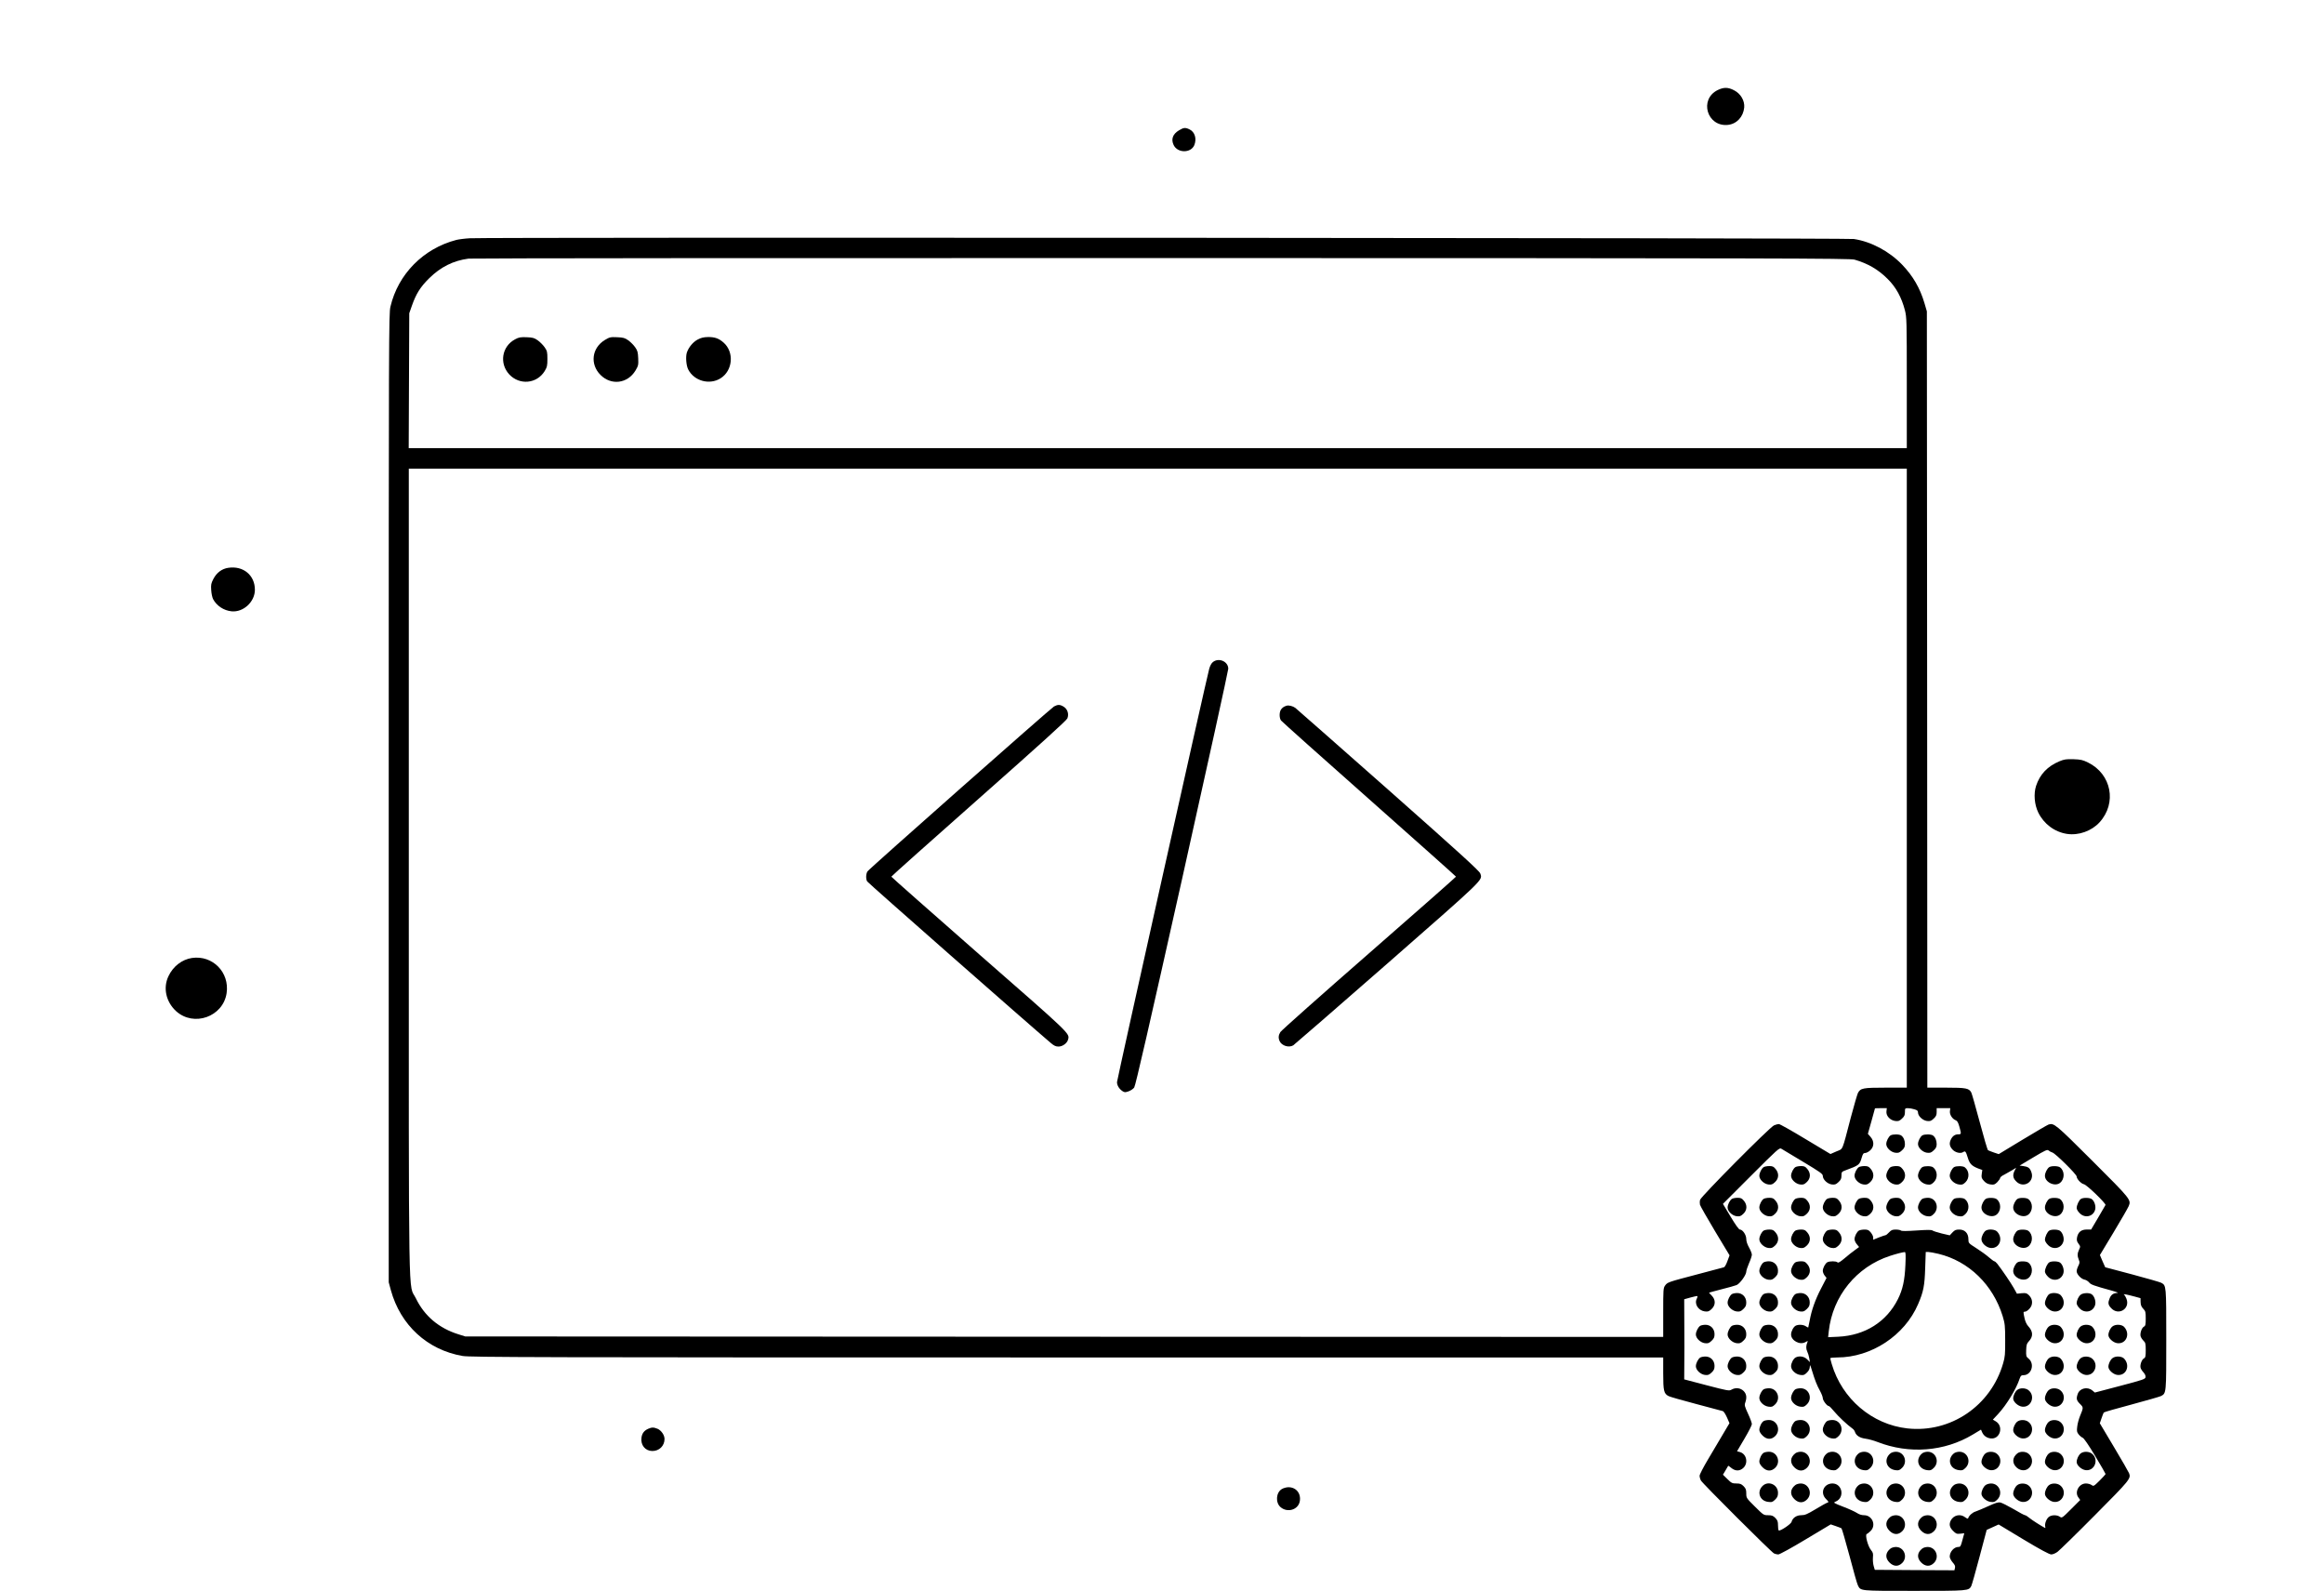<?xml version="1.0" encoding="UTF-8" standalone="no"?>
<svg xmlns="http://www.w3.org/2000/svg" version="1.0" width="2490pt" height="1704pt" viewBox="0 0 2490 1704" preserveAspectRatio="xMidYMid meet">
  <g transform="translate(0,1704) scale(0.1,-0.1)" fill="#000000" stroke="none">
    <path d="M18403 16075 c-200 -100 -114 -394 109 -373 95 10 166 85 176 187 6 72 -37 147 -107 183 -66 35 -112 35 -178 3z"></path>
    <path d="M12632 15644 c-67 -40 -87 -95 -57 -158 42 -87 184 -88 221 -1 28 69 6 142 -51 169 -45 22 -63 20 -113 -10z"></path>
    <path d="M5034 14488 c-56 -3 -121 -12 -145 -18 -353 -92 -624 -366 -706 -716 -17 -76 -18 -255 -18 -5264 l0 -5185 23 -85 c103 -374 391 -639 768 -704 80 -14 749 -16 6477 -16 l6387 0 0 -170 c0 -188 7 -218 58 -244 15 -8 149 -46 297 -85 149 -40 277 -74 285 -76 8 -3 28 -33 43 -67 l27 -62 -74 -125 c-41 -69 -113 -191 -160 -270 -47 -79 -86 -155 -86 -168 0 -13 6 -36 14 -51 18 -33 752 -765 783 -781 12 -6 33 -11 46 -11 14 0 142 70 293 161 l269 161 53 -18 c29 -10 57 -21 62 -24 5 -3 43 -136 86 -295 42 -160 82 -302 90 -316 31 -61 12 -59 604 -59 582 0 583 0 611 52 6 11 46 152 88 311 l77 290 64 29 64 29 267 -161 c183 -110 277 -160 297 -160 16 0 46 12 68 29 21 16 202 192 400 392 376 378 388 393 365 450 -5 13 -77 139 -161 279 l-152 255 18 53 c10 29 21 57 24 62 3 5 136 43 295 85 160 43 302 84 317 91 59 30 58 24 58 609 0 580 0 575 -54 605 -14 7 -155 48 -313 90 l-287 76 -29 65 -28 66 147 244 c81 134 153 260 161 279 29 68 24 74 -389 486 -396 395 -411 407 -469 389 -12 -4 -137 -77 -278 -162 l-256 -155 -51 17 c-29 10 -57 21 -64 25 -6 4 -46 140 -89 302 -43 162 -84 304 -90 316 -25 46 -56 52 -270 52 l-201 0 -2 4158 -3 4157 -27 92 c-47 157 -121 286 -237 407 -138 144 -332 248 -518 276 -76 12 -14653 20 -14829 8z m14836 -229 c142 -41 253 -105 353 -205 91 -89 151 -199 187 -338 19 -76 20 -109 20 -778 l0 -698 -8025 0 -8026 0 3 723 3 722 28 80 c45 128 91 202 186 295 121 120 259 189 421 210 30 4 3371 7 7425 6 6691 -1 7375 -3 7425 -17z m560 -5554 l0 -3315 -225 0 c-247 0 -271 -5 -299 -58 -7 -15 -42 -133 -76 -262 -98 -374 -80 -331 -154 -363 l-64 -28 -267 160 c-147 89 -275 161 -286 161 -11 0 -34 -6 -52 -14 -46 -20 -784 -763 -792 -798 -4 -16 -4 -39 -1 -52 3 -13 76 -141 161 -283 l156 -259 -23 -62 c-12 -34 -29 -64 -37 -66 -9 -3 -137 -37 -286 -76 -316 -83 -319 -84 -345 -120 -19 -26 -20 -45 -20 -289 l0 -261 -6417 2 -6418 3 -73 23 c-209 65 -365 196 -457 387 -82 169 -75 -273 -75 4565 l0 4320 8025 0 8025 0 0 -3315z m-218 -3569 c-6 -47 38 -95 93 -103 35 -4 45 -1 73 25 26 24 32 38 32 71 0 39 1 41 31 41 18 0 49 -5 70 -12 31 -9 39 -16 39 -34 0 -38 49 -84 95 -91 35 -4 45 -1 73 25 26 24 32 38 32 71 l0 41 73 0 73 0 -4 -33 c-4 -36 26 -83 63 -97 16 -6 26 -24 38 -67 22 -78 22 -83 -9 -83 -36 0 -61 -16 -79 -50 -22 -42 -19 -74 11 -109 29 -35 86 -51 117 -32 24 16 29 10 51 -61 19 -63 42 -87 111 -114 l44 -16 -6 -43 c-5 -37 -2 -46 23 -74 21 -23 41 -34 71 -38 37 -5 45 -2 73 25 16 17 30 37 30 44 0 8 19 24 43 35 23 12 61 34 85 48 l44 27 -16 -30 c-23 -45 -20 -78 12 -112 78 -88 209 -9 165 100 -16 41 -34 53 -86 60 l-38 5 147 88 c129 77 149 86 163 74 9 -8 27 -18 41 -22 32 -9 260 -234 260 -257 0 -26 47 -76 78 -83 31 -6 237 -206 231 -222 -2 -5 -38 -67 -79 -136 l-75 -127 -48 0 c-58 0 -92 -28 -103 -85 -5 -29 -2 -43 16 -67 21 -28 21 -31 6 -63 -19 -39 -20 -69 -3 -109 11 -25 10 -35 -5 -65 -10 -19 -18 -45 -18 -57 0 -32 45 -81 82 -90 18 -3 40 -17 51 -30 18 -24 50 -35 242 -88 51 -14 78 -25 62 -25 -42 -1 -67 -18 -83 -56 -20 -49 -18 -71 14 -105 78 -88 209 -9 165 100 -7 19 -19 38 -26 43 -14 10 29 2 115 -21 l62 -17 1 -42 c1 -32 8 -50 28 -71 25 -26 27 -35 27 -105 0 -65 -3 -78 -19 -87 -24 -12 -44 -70 -36 -103 4 -14 18 -35 31 -48 21 -20 24 -31 24 -100 0 -67 -3 -80 -19 -89 -24 -12 -45 -72 -36 -102 4 -13 18 -35 32 -49 15 -17 23 -36 21 -50 -3 -21 -23 -28 -273 -94 l-270 -71 -28 23 c-53 43 -135 23 -156 -39 -17 -50 -13 -68 24 -105 39 -39 39 -38 0 -133 -12 -30 -26 -80 -29 -111 -6 -48 -4 -59 15 -83 12 -15 31 -31 43 -36 14 -5 63 -77 134 -195 62 -103 112 -190 112 -194 0 -3 -29 -35 -64 -70 -63 -62 -65 -63 -87 -47 -13 9 -40 16 -60 16 -74 0 -124 -92 -81 -149 l20 -28 -98 -98 c-96 -96 -98 -97 -121 -81 -30 20 -83 21 -114 0 -27 -17 -50 -75 -42 -105 3 -10 2 -17 -1 -16 -47 25 -144 87 -170 109 -18 15 -38 28 -45 28 -7 0 -62 29 -122 65 -61 35 -124 67 -142 71 -25 5 -53 -4 -130 -39 -54 -25 -115 -50 -135 -57 -34 -10 -71 -43 -81 -73 -2 -7 -13 -3 -32 11 -51 40 -124 24 -154 -35 -20 -40 -13 -73 24 -110 32 -32 40 -35 78 -31 l43 5 -20 -73 c-18 -68 -21 -74 -45 -74 -46 -1 -91 -52 -91 -104 0 -14 14 -41 31 -61 24 -27 30 -41 25 -60 l-6 -25 -427 2 -426 3 -12 41 c-7 23 -10 64 -8 91 4 42 1 53 -20 79 -34 40 -67 166 -46 173 7 2 26 17 41 32 63 62 18 169 -71 169 -26 0 -53 9 -77 25 -20 13 -85 43 -146 66 -107 42 -108 43 -80 55 100 42 72 194 -35 194 -93 -1 -135 -100 -69 -166 31 -31 32 -34 14 -40 -11 -3 -68 -35 -126 -70 -90 -54 -114 -64 -153 -64 -51 0 -93 -29 -104 -72 -6 -23 -122 -101 -137 -91 -5 2 -8 27 -8 54 0 42 -5 55 -29 80 -24 24 -38 29 -78 29 -47 0 -49 2 -140 92 -92 91 -93 93 -93 141 0 40 -5 54 -29 78 -24 24 -38 29 -77 29 -44 0 -53 4 -96 47 l-48 47 27 45 c14 25 27 48 29 50 2 2 17 -8 34 -23 44 -36 92 -35 131 3 53 54 30 150 -41 168 l-29 8 79 134 c44 74 80 145 80 157 0 12 -18 62 -41 111 -36 78 -40 92 -30 119 19 54 14 93 -18 125 -34 33 -86 39 -129 14 -25 -15 -41 -12 -267 47 l-240 63 1 155 c1 85 1 171 1 190 0 19 -1 143 -1 274 l-1 239 68 19 c38 11 71 17 74 15 2 -3 0 -14 -6 -25 -31 -57 13 -129 84 -139 35 -4 45 -1 73 25 45 42 45 100 2 144 -17 17 -30 31 -28 32 2 2 62 17 133 36 72 18 144 38 161 45 36 15 104 109 104 144 0 13 14 53 30 91 17 38 30 78 30 91 0 12 -13 46 -30 76 -19 34 -30 67 -30 92 0 44 -39 101 -69 101 -10 0 -45 48 -99 138 l-82 137 302 302 c281 281 304 302 323 289 11 -7 116 -70 233 -140 183 -110 212 -130 212 -151 0 -39 48 -85 95 -92 35 -4 45 -1 73 25 26 24 32 38 32 70 0 39 2 41 48 58 138 51 147 57 168 131 13 44 19 53 39 53 12 0 37 13 54 29 42 40 43 96 3 143 l-29 33 38 135 c21 74 38 136 38 138 1 1 29 2 64 2 l63 0 -4 -34z"></path>
    <path d="M5518 13405 c-141 -75 -171 -258 -61 -376 110 -117 294 -100 378 35 27 45 30 58 30 132 0 75 -3 86 -30 125 -17 24 -50 57 -74 74 -37 26 -52 30 -119 33 -66 2 -84 -1 -124 -23z"></path>
    <path d="M6480 13398 c-139 -85 -161 -259 -46 -374 115 -115 289 -93 374 46 31 52 33 60 30 132 -3 66 -7 82 -33 119 -17 24 -50 57 -74 74 -37 26 -53 30 -119 33 -72 3 -80 1 -132 -30z"></path>
    <path d="M7477 13404 c-51 -26 -99 -84 -118 -141 -14 -44 -7 -139 15 -181 63 -123 227 -168 345 -95 133 82 150 282 33 384 -50 44 -92 59 -164 59 -47 -1 -75 -7 -111 -26z"></path>
    <path d="M12996 9949 c-16 -12 -31 -40 -40 -72 -27 -95 -987 -4398 -988 -4427 -1 -34 22 -73 58 -97 23 -15 30 -15 67 -2 22 8 49 26 59 40 14 18 162 666 514 2238 272 1217 494 2229 494 2248 0 77 -100 122 -164 72z"></path>
    <path d="M11293 9473 c-36 -21 -1976 -1735 -1998 -1766 -17 -25 -20 -80 -4 -108 8 -15 1727 -1527 1968 -1731 34 -29 53 -38 82 -38 44 0 93 36 103 76 17 66 31 52 -955 914 -516 453 -939 826 -939 830 0 4 421 380 936 835 656 580 940 837 950 860 19 46 2 100 -39 125 -40 25 -63 25 -104 3z"></path>
    <path d="M13785 9481 c-31 -9 -51 -24 -64 -48 -15 -30 -14 -84 4 -110 8 -11 433 -391 945 -844 511 -453 930 -826 930 -829 0 -4 -419 -373 -932 -821 -512 -447 -940 -827 -950 -844 -21 -34 -23 -64 -7 -98 22 -48 98 -72 145 -44 11 7 464 400 1007 875 1059 928 1022 892 997 966 -9 27 -205 206 -987 898 -537 474 -985 869 -995 876 -26 19 -70 30 -93 23z"></path>
    <path d="M20257 4879 c-22 -13 -47 -61 -47 -93 0 -40 48 -86 95 -93 35 -4 45 -1 73 25 25 23 32 38 32 67 0 39 -14 73 -39 92 -19 15 -89 16 -114 2z"></path>
    <path d="M20597 4879 c-22 -13 -47 -61 -47 -93 0 -40 48 -86 95 -93 35 -4 45 -1 73 25 25 23 32 38 32 67 0 39 -14 73 -39 92 -19 15 -89 16 -114 2z"></path>
    <path d="M18897 4539 c-22 -13 -47 -61 -47 -93 0 -40 48 -86 95 -93 35 -4 45 -1 73 25 42 39 45 95 6 141 -21 26 -33 31 -67 31 -23 0 -50 -5 -60 -11z"></path>
    <path d="M19237 4539 c-22 -13 -47 -61 -47 -93 0 -40 48 -86 95 -93 35 -4 45 -1 73 25 42 39 45 95 6 141 -21 26 -33 31 -67 31 -23 0 -50 -5 -60 -11z"></path>
    <path d="M19917 4539 c-22 -13 -47 -61 -47 -93 0 -40 48 -86 95 -93 35 -4 45 -1 73 25 42 39 45 95 6 141 -21 26 -33 31 -67 31 -23 0 -50 -5 -60 -11z"></path>
    <path d="M20257 4539 c-22 -13 -47 -61 -47 -93 0 -40 48 -86 95 -93 35 -4 45 -1 73 25 42 39 45 95 6 141 -21 26 -33 31 -67 31 -23 0 -50 -5 -60 -11z"></path>
    <path d="M20597 4539 c-22 -13 -47 -61 -47 -93 0 -41 48 -86 97 -93 37 -5 45 -2 73 25 44 44 40 122 -9 159 -19 15 -89 16 -114 2z"></path>
    <path d="M20937 4539 c-22 -13 -47 -61 -47 -93 0 -41 48 -86 97 -93 37 -5 45 -2 73 25 44 44 40 122 -9 159 -19 15 -89 16 -114 2z"></path>
    <path d="M21957 4539 c-22 -13 -47 -61 -47 -93 0 -70 107 -120 162 -76 51 40 51 128 0 166 -20 16 -90 18 -115 3z"></path>
    <path d="M18557 4199 c-22 -13 -47 -61 -47 -93 0 -40 48 -86 95 -93 35 -4 45 -1 73 25 42 39 45 95 6 141 -21 26 -33 31 -67 31 -23 0 -50 -5 -60 -11z"></path>
    <path d="M18897 4199 c-22 -13 -47 -61 -47 -93 0 -40 48 -86 95 -93 35 -4 45 -1 73 25 42 39 45 95 6 141 -21 26 -33 31 -67 31 -23 0 -50 -5 -60 -11z"></path>
    <path d="M19237 4199 c-22 -13 -47 -61 -47 -93 0 -40 48 -86 95 -93 35 -4 45 -1 73 25 42 39 45 95 6 141 -21 26 -33 31 -67 31 -23 0 -50 -5 -60 -11z"></path>
    <path d="M19577 4199 c-22 -13 -47 -61 -47 -93 0 -40 48 -86 95 -93 35 -4 45 -1 73 25 42 39 45 95 6 141 -21 26 -33 31 -67 31 -23 0 -50 -5 -60 -11z"></path>
    <path d="M19917 4199 c-22 -13 -47 -61 -47 -93 0 -40 48 -86 95 -93 35 -4 45 -1 73 25 42 39 45 95 6 141 -21 26 -33 31 -67 31 -23 0 -50 -5 -60 -11z"></path>
    <path d="M20257 4199 c-22 -13 -47 -61 -47 -93 0 -40 48 -86 95 -93 35 -4 45 -1 73 25 42 39 45 95 6 141 -21 26 -33 31 -67 31 -23 0 -50 -5 -60 -11z"></path>
    <path d="M20597 4199 c-22 -13 -47 -61 -47 -93 0 -41 48 -86 97 -93 37 -5 45 -2 73 25 63 64 24 172 -63 172 -23 0 -50 -5 -60 -11z"></path>
    <path d="M20937 4199 c-22 -13 -47 -61 -47 -93 0 -41 48 -86 97 -93 37 -5 45 -2 73 25 44 44 40 122 -9 159 -19 15 -89 16 -114 2z"></path>
    <path d="M21277 4199 c-22 -13 -47 -61 -47 -93 0 -70 107 -120 162 -76 51 40 51 128 0 166 -20 16 -90 18 -115 3z"></path>
    <path d="M21617 4199 c-22 -13 -47 -61 -47 -93 0 -70 107 -120 162 -76 51 40 51 128 0 166 -20 16 -90 18 -115 3z"></path>
    <path d="M21957 4199 c-22 -13 -47 -61 -47 -93 0 -70 107 -120 162 -76 51 40 51 128 0 166 -20 16 -90 18 -115 3z"></path>
    <path d="M22297 4199 c-21 -12 -47 -67 -47 -99 0 -11 12 -34 28 -50 55 -63 149 -44 170 33 10 36 -7 92 -36 113 -21 16 -90 18 -115 3z"></path>
    <path d="M18897 3859 c-22 -13 -47 -61 -47 -93 0 -40 48 -86 95 -93 35 -4 45 -1 73 25 42 39 45 95 6 141 -21 26 -33 31 -67 31 -23 0 -50 -5 -60 -11z"></path>
    <path d="M19237 3859 c-22 -13 -47 -61 -47 -93 0 -40 48 -86 95 -93 35 -4 45 -1 73 25 42 39 45 95 6 141 -21 26 -33 31 -67 31 -23 0 -50 -5 -60 -11z"></path>
    <path d="M19577 3859 c-22 -13 -47 -61 -47 -93 0 -40 48 -86 95 -93 35 -4 45 -1 73 25 42 39 45 95 6 141 -21 26 -33 31 -67 31 -23 0 -50 -5 -60 -11z"></path>
    <path d="M19917 3859 c-22 -13 -47 -61 -47 -93 0 -13 11 -38 25 -54 l24 -29 -45 -33 c-26 -18 -75 -57 -111 -88 -48 -40 -67 -52 -76 -43 -14 14 -82 14 -108 1 -23 -13 -49 -61 -49 -93 0 -13 9 -36 20 -50 l20 -25 -59 -114 c-62 -119 -102 -232 -122 -345 -7 -37 -14 -70 -15 -72 -2 -1 -13 4 -26 13 -26 18 -80 21 -109 6 -24 -13 -49 -61 -49 -94 0 -65 94 -116 153 -82 28 15 29 15 22 -1 -16 -37 -16 -71 -2 -99 8 -16 18 -48 22 -72 l7 -42 -30 30 c-32 32 -84 40 -123 20 -24 -13 -49 -61 -49 -94 0 -41 48 -86 97 -93 37 -5 45 -2 73 25 21 21 30 40 31 64 0 26 5 18 23 -42 33 -108 52 -156 86 -218 17 -31 30 -66 30 -78 0 -25 45 -84 63 -84 7 0 32 -25 57 -56 40 -50 144 -148 198 -186 11 -7 22 -22 26 -34 12 -40 52 -66 113 -74 32 -4 90 -20 128 -35 341 -133 719 -103 1022 79 l88 53 11 -26 c17 -39 48 -62 91 -68 103 -14 145 132 54 184 l-29 17 57 61 c89 96 195 269 230 378 11 31 17 37 40 37 89 0 125 124 53 180 -23 19 -25 26 -23 88 2 56 6 71 27 93 50 52 48 107 -5 164 -17 18 -32 51 -39 83 -15 68 -15 72 2 72 24 0 66 41 74 73 11 39 -1 77 -33 107 -20 19 -32 22 -75 18 l-50 -5 -34 61 c-31 55 -122 189 -176 259 -12 15 -26 27 -32 27 -5 0 -32 20 -60 44 -27 24 -88 68 -134 97 -83 53 -84 54 -84 96 0 63 -38 103 -97 103 -37 0 -50 -5 -74 -31 l-29 -31 -86 20 c-47 12 -91 26 -99 32 -10 8 -54 8 -171 0 -109 -7 -160 -8 -168 0 -5 5 -30 10 -54 10 -36 0 -49 -5 -72 -30 -15 -16 -32 -30 -37 -30 -5 0 -37 -11 -71 -24 l-62 -25 0 24 c0 13 -12 37 -26 54 -21 26 -33 31 -67 31 -23 0 -50 -5 -60 -11z m498 -369 c-7 -163 -29 -263 -80 -365 -122 -244 -353 -389 -639 -403 l-109 -5 7 64 c41 376 297 690 656 807 64 21 133 39 158 41 10 1 12 -28 7 -139z m354 120 c324 -78 584 -330 688 -667 24 -80 27 -103 27 -258 1 -148 -2 -180 -22 -248 -131 -455 -563 -748 -1026 -697 -378 42 -700 316 -810 689 -9 30 -16 58 -16 63 0 4 33 8 74 8 366 0 723 235 867 571 58 134 70 198 76 387 l6 172 26 0 c14 0 64 -9 110 -20z"></path>
    <path d="M21277 3859 c-22 -13 -47 -61 -47 -93 0 -40 48 -86 95 -93 96 -12 143 100 73 175 -23 24 -88 30 -121 11z"></path>
    <path d="M21617 3859 c-22 -13 -47 -61 -47 -93 0 -70 107 -120 162 -76 51 40 51 128 0 166 -20 16 -90 18 -115 3z"></path>
    <path d="M21957 3859 c-21 -12 -47 -67 -47 -99 0 -11 12 -34 28 -50 55 -63 149 -44 170 33 10 36 -7 92 -36 113 -21 16 -90 18 -115 3z"></path>
    <path d="M18897 3519 c-22 -13 -47 -61 -47 -93 0 -40 48 -86 95 -93 35 -4 45 -1 73 25 26 25 32 38 32 72 0 57 -42 100 -97 100 -21 0 -46 -5 -56 -11z"></path>
    <path d="M19237 3519 c-22 -13 -47 -61 -47 -93 0 -40 48 -86 95 -93 35 -4 45 -1 73 25 42 39 45 95 6 141 -21 26 -33 31 -67 31 -23 0 -50 -5 -60 -11z"></path>
    <path d="M21617 3519 c-22 -13 -47 -61 -47 -93 0 -70 107 -120 162 -76 51 40 51 128 0 166 -20 16 -90 18 -115 3z"></path>
    <path d="M21957 3519 c-21 -12 -47 -67 -47 -99 0 -11 12 -34 28 -50 55 -63 149 -44 170 33 10 36 -7 92 -36 113 -21 16 -90 18 -115 3z"></path>
    <path d="M18557 3179 c-22 -13 -47 -61 -47 -93 0 -40 48 -86 95 -93 35 -4 45 -1 73 25 26 25 32 38 32 72 0 57 -42 100 -97 100 -21 0 -46 -5 -56 -11z"></path>
    <path d="M18897 3179 c-22 -13 -47 -61 -47 -93 0 -40 48 -86 95 -93 35 -4 45 -1 73 25 26 25 32 38 32 72 0 57 -42 100 -97 100 -21 0 -46 -5 -56 -11z"></path>
    <path d="M19237 3179 c-22 -13 -47 -61 -47 -93 0 -40 48 -86 95 -93 35 -4 45 -1 73 25 26 25 32 38 32 72 0 57 -42 100 -97 100 -21 0 -46 -5 -56 -11z"></path>
    <path d="M21957 3179 c-21 -12 -47 -67 -47 -99 0 -34 50 -81 95 -87 96 -12 143 100 73 175 -24 24 -88 30 -121 11z"></path>
    <path d="M22293 3172 c-23 -18 -43 -61 -43 -92 0 -11 12 -34 28 -50 55 -63 149 -44 170 33 10 36 -7 92 -36 113 -24 19 -93 17 -119 -4z"></path>
    <path d="M18217 2839 c-22 -13 -47 -61 -47 -93 0 -40 48 -86 95 -93 35 -4 45 -1 73 25 26 25 32 38 32 72 0 57 -42 100 -97 100 -21 0 -46 -5 -56 -11z"></path>
    <path d="M18557 2839 c-22 -13 -47 -61 -47 -93 0 -40 48 -86 95 -93 35 -4 45 -1 73 25 26 25 32 38 32 72 0 57 -42 100 -97 100 -21 0 -46 -5 -56 -11z"></path>
    <path d="M18897 2839 c-22 -13 -47 -61 -47 -93 0 -40 48 -86 95 -93 35 -4 45 -1 73 25 26 25 32 38 32 72 0 57 -42 100 -97 100 -21 0 -46 -5 -56 -11z"></path>
    <path d="M21953 2832 c-23 -18 -43 -61 -43 -92 0 -35 51 -81 95 -87 96 -12 143 100 73 175 -27 27 -92 30 -125 4z"></path>
    <path d="M22293 2832 c-23 -18 -43 -61 -43 -92 0 -35 51 -81 95 -87 96 -12 143 100 73 175 -27 27 -92 30 -125 4z"></path>
    <path d="M22633 2832 c-23 -18 -43 -61 -43 -92 0 -35 51 -81 95 -87 96 -12 143 100 73 175 -27 27 -92 30 -125 4z"></path>
    <path d="M18217 2499 c-22 -13 -47 -61 -47 -93 0 -40 48 -86 95 -93 35 -4 45 -1 73 25 26 25 32 38 32 72 0 57 -42 100 -97 100 -21 0 -46 -5 -56 -11z"></path>
    <path d="M18557 2499 c-22 -13 -47 -61 -47 -93 0 -40 48 -86 95 -93 35 -4 45 -1 73 25 26 25 32 38 32 72 0 57 -42 100 -97 100 -21 0 -46 -5 -56 -11z"></path>
    <path d="M18897 2499 c-22 -13 -47 -61 -47 -93 0 -40 48 -86 95 -93 35 -4 45 -1 73 25 26 25 32 38 32 72 0 57 -42 100 -97 100 -21 0 -46 -5 -56 -11z"></path>
    <path d="M21953 2492 c-23 -18 -43 -61 -43 -92 0 -35 51 -81 95 -87 96 -12 143 100 73 175 -27 27 -92 30 -125 4z"></path>
    <path d="M22293 2492 c-23 -18 -43 -61 -43 -92 0 -35 51 -81 95 -87 98 -13 147 115 68 177 -32 25 -90 26 -120 2z"></path>
    <path d="M22633 2492 c-23 -18 -43 -61 -43 -92 0 -35 51 -81 95 -87 96 -12 143 100 73 175 -27 27 -92 30 -125 4z"></path>
    <path d="M18897 2159 c-22 -13 -47 -61 -47 -93 0 -41 48 -86 97 -93 37 -5 45 -2 73 25 64 64 22 172 -67 172 -21 0 -46 -5 -56 -11z"></path>
    <path d="M19237 2159 c-22 -13 -47 -61 -47 -93 0 -41 48 -86 97 -93 37 -5 45 -2 73 25 64 64 22 172 -67 172 -21 0 -46 -5 -56 -11z"></path>
    <path d="M21613 2152 c-23 -18 -43 -61 -43 -92 0 -35 51 -81 95 -87 98 -13 147 115 68 177 -32 25 -90 26 -120 2z"></path>
    <path d="M21953 2152 c-23 -18 -43 -61 -43 -92 0 -35 51 -81 95 -87 98 -13 147 115 68 177 -32 25 -90 26 -120 2z"></path>
    <path d="M18897 1819 c-23 -13 -47 -62 -47 -95 0 -16 12 -38 34 -60 45 -45 95 -47 137 -5 63 63 20 171 -68 171 -21 0 -46 -5 -56 -11z"></path>
    <path d="M19237 1819 c-22 -13 -47 -61 -47 -93 0 -41 48 -86 97 -93 37 -5 45 -2 73 25 64 64 22 172 -67 172 -21 0 -46 -5 -56 -11z"></path>
    <path d="M19577 1819 c-22 -13 -47 -61 -47 -93 0 -41 48 -86 97 -93 37 -5 45 -2 73 25 64 64 22 172 -67 172 -21 0 -46 -5 -56 -11z"></path>
    <path d="M21613 1812 c-23 -18 -43 -61 -43 -92 0 -35 51 -81 95 -87 98 -13 147 115 68 177 -32 25 -90 26 -120 2z"></path>
    <path d="M21953 1812 c-23 -18 -43 -61 -43 -92 0 -35 51 -81 95 -87 98 -13 147 115 68 177 -32 25 -90 26 -120 2z"></path>
    <path d="M18897 1479 c-23 -13 -47 -62 -47 -95 0 -16 12 -38 34 -60 45 -45 95 -47 137 -5 63 63 20 171 -68 171 -21 0 -46 -5 -56 -11z"></path>
    <path d="M19234 1472 c-54 -43 -58 -100 -10 -148 45 -45 95 -47 137 -5 63 63 20 171 -68 171 -21 0 -48 -8 -59 -18z"></path>
    <path d="M19574 1472 c-75 -61 -44 -166 53 -179 37 -5 45 -2 73 25 64 64 22 172 -67 172 -21 0 -48 -8 -59 -18z"></path>
    <path d="M19914 1472 c-75 -61 -44 -166 53 -179 37 -5 45 -2 73 25 64 64 22 172 -67 172 -21 0 -48 -8 -59 -18z"></path>
    <path d="M20254 1472 c-75 -61 -44 -166 53 -179 37 -5 45 -2 73 25 64 64 22 172 -67 172 -21 0 -48 -8 -59 -18z"></path>
    <path d="M20594 1472 c-75 -61 -44 -166 53 -179 37 -5 45 -2 73 25 64 64 22 172 -67 172 -21 0 -48 -8 -59 -18z"></path>
    <path d="M20934 1472 c-75 -61 -44 -166 53 -179 37 -5 45 -2 73 25 64 64 22 172 -67 172 -21 0 -48 -8 -59 -18z"></path>
    <path d="M21273 1472 c-23 -18 -43 -61 -43 -92 0 -35 51 -81 95 -87 98 -13 147 115 68 177 -32 25 -90 26 -120 2z"></path>
    <path d="M21614 1472 c-51 -41 -57 -97 -16 -142 37 -42 96 -51 134 -20 53 41 53 119 1 160 -32 25 -90 26 -119 2z"></path>
    <path d="M21953 1472 c-23 -18 -43 -61 -43 -92 0 -35 51 -81 95 -87 98 -13 147 115 68 177 -32 25 -90 26 -120 2z"></path>
    <path d="M22293 1472 c-23 -18 -43 -61 -43 -92 0 -35 51 -81 95 -87 98 -13 147 115 68 177 -32 25 -90 26 -120 2z"></path>
    <path d="M18887 1126 c-68 -63 -34 -163 58 -173 39 -5 47 -2 75 25 24 24 30 39 30 72 0 87 -101 133 -163 76z"></path>
    <path d="M19234 1132 c-54 -43 -58 -100 -10 -148 45 -45 95 -47 137 -5 63 63 20 171 -68 171 -21 0 -48 -8 -59 -18z"></path>
    <path d="M19914 1132 c-75 -61 -44 -166 53 -179 37 -5 45 -2 73 25 64 64 22 172 -67 172 -21 0 -48 -8 -59 -18z"></path>
    <path d="M20254 1132 c-75 -61 -44 -166 53 -179 37 -5 45 -2 73 25 64 64 22 172 -67 172 -21 0 -48 -8 -59 -18z"></path>
    <path d="M20594 1132 c-75 -61 -44 -166 53 -179 37 -5 45 -2 73 25 64 64 22 172 -67 172 -21 0 -48 -8 -59 -18z"></path>
    <path d="M20934 1132 c-75 -61 -44 -166 53 -179 37 -5 45 -2 73 25 64 64 22 172 -67 172 -21 0 -48 -8 -59 -18z"></path>
    <path d="M21273 1132 c-23 -18 -43 -61 -43 -92 0 -35 51 -81 97 -87 37 -5 45 -2 73 25 64 64 22 172 -67 172 -21 0 -48 -8 -60 -18z"></path>
    <path d="M21613 1132 c-23 -18 -43 -61 -43 -92 0 -35 51 -81 95 -87 98 -13 147 115 68 177 -32 25 -90 26 -120 2z"></path>
    <path d="M21953 1132 c-23 -18 -43 -61 -43 -92 0 -35 51 -81 95 -87 98 -13 147 115 68 177 -32 25 -90 26 -120 2z"></path>
    <path d="M20254 792 c-54 -43 -58 -100 -10 -148 45 -45 95 -47 137 -5 63 63 20 171 -68 171 -21 0 -48 -8 -59 -18z"></path>
    <path d="M20594 792 c-54 -43 -58 -100 -10 -148 45 -45 95 -47 137 -5 63 63 20 171 -68 171 -21 0 -48 -8 -59 -18z"></path>
    <path d="M20254 452 c-54 -43 -58 -100 -10 -148 45 -45 95 -47 137 -5 63 63 20 171 -68 171 -21 0 -48 -8 -59 -18z"></path>
    <path d="M20594 452 c-54 -43 -58 -100 -10 -148 45 -45 95 -47 137 -5 63 63 20 171 -68 171 -21 0 -48 -8 -59 -18z"></path>
    <path d="M2446 10958 c-68 -10 -124 -51 -159 -118 -25 -48 -28 -63 -24 -120 2 -36 11 -79 20 -97 38 -72 115 -123 199 -131 126 -12 249 102 249 231 0 156 -125 259 -285 235z"></path>
    <path d="M22066 8886 c-129 -54 -210 -140 -251 -264 -27 -84 -18 -199 23 -284 60 -123 174 -209 308 -230 125 -19 265 31 350 125 187 206 127 515 -123 639 -59 29 -79 33 -158 36 -77 2 -98 -1 -149 -22z"></path>
    <path d="M2057 6779 c-107 -16 -202 -89 -252 -195 -60 -125 -27 -274 81 -374 190 -173 504 -61 542 192 33 223 -150 409 -371 377z"></path>
    <path d="M6945 1736 c-43 -19 -66 -49 -72 -95 -11 -79 40 -142 115 -143 75 -1 132 55 132 129 0 41 -35 92 -75 109 -42 17 -61 17 -100 0z"></path>
    <path d="M13733 1090 c-62 -38 -69 -146 -12 -194 73 -62 188 -28 205 62 16 84 -38 152 -121 152 -22 0 -54 -9 -72 -20z"></path>
  </g>
</svg>
